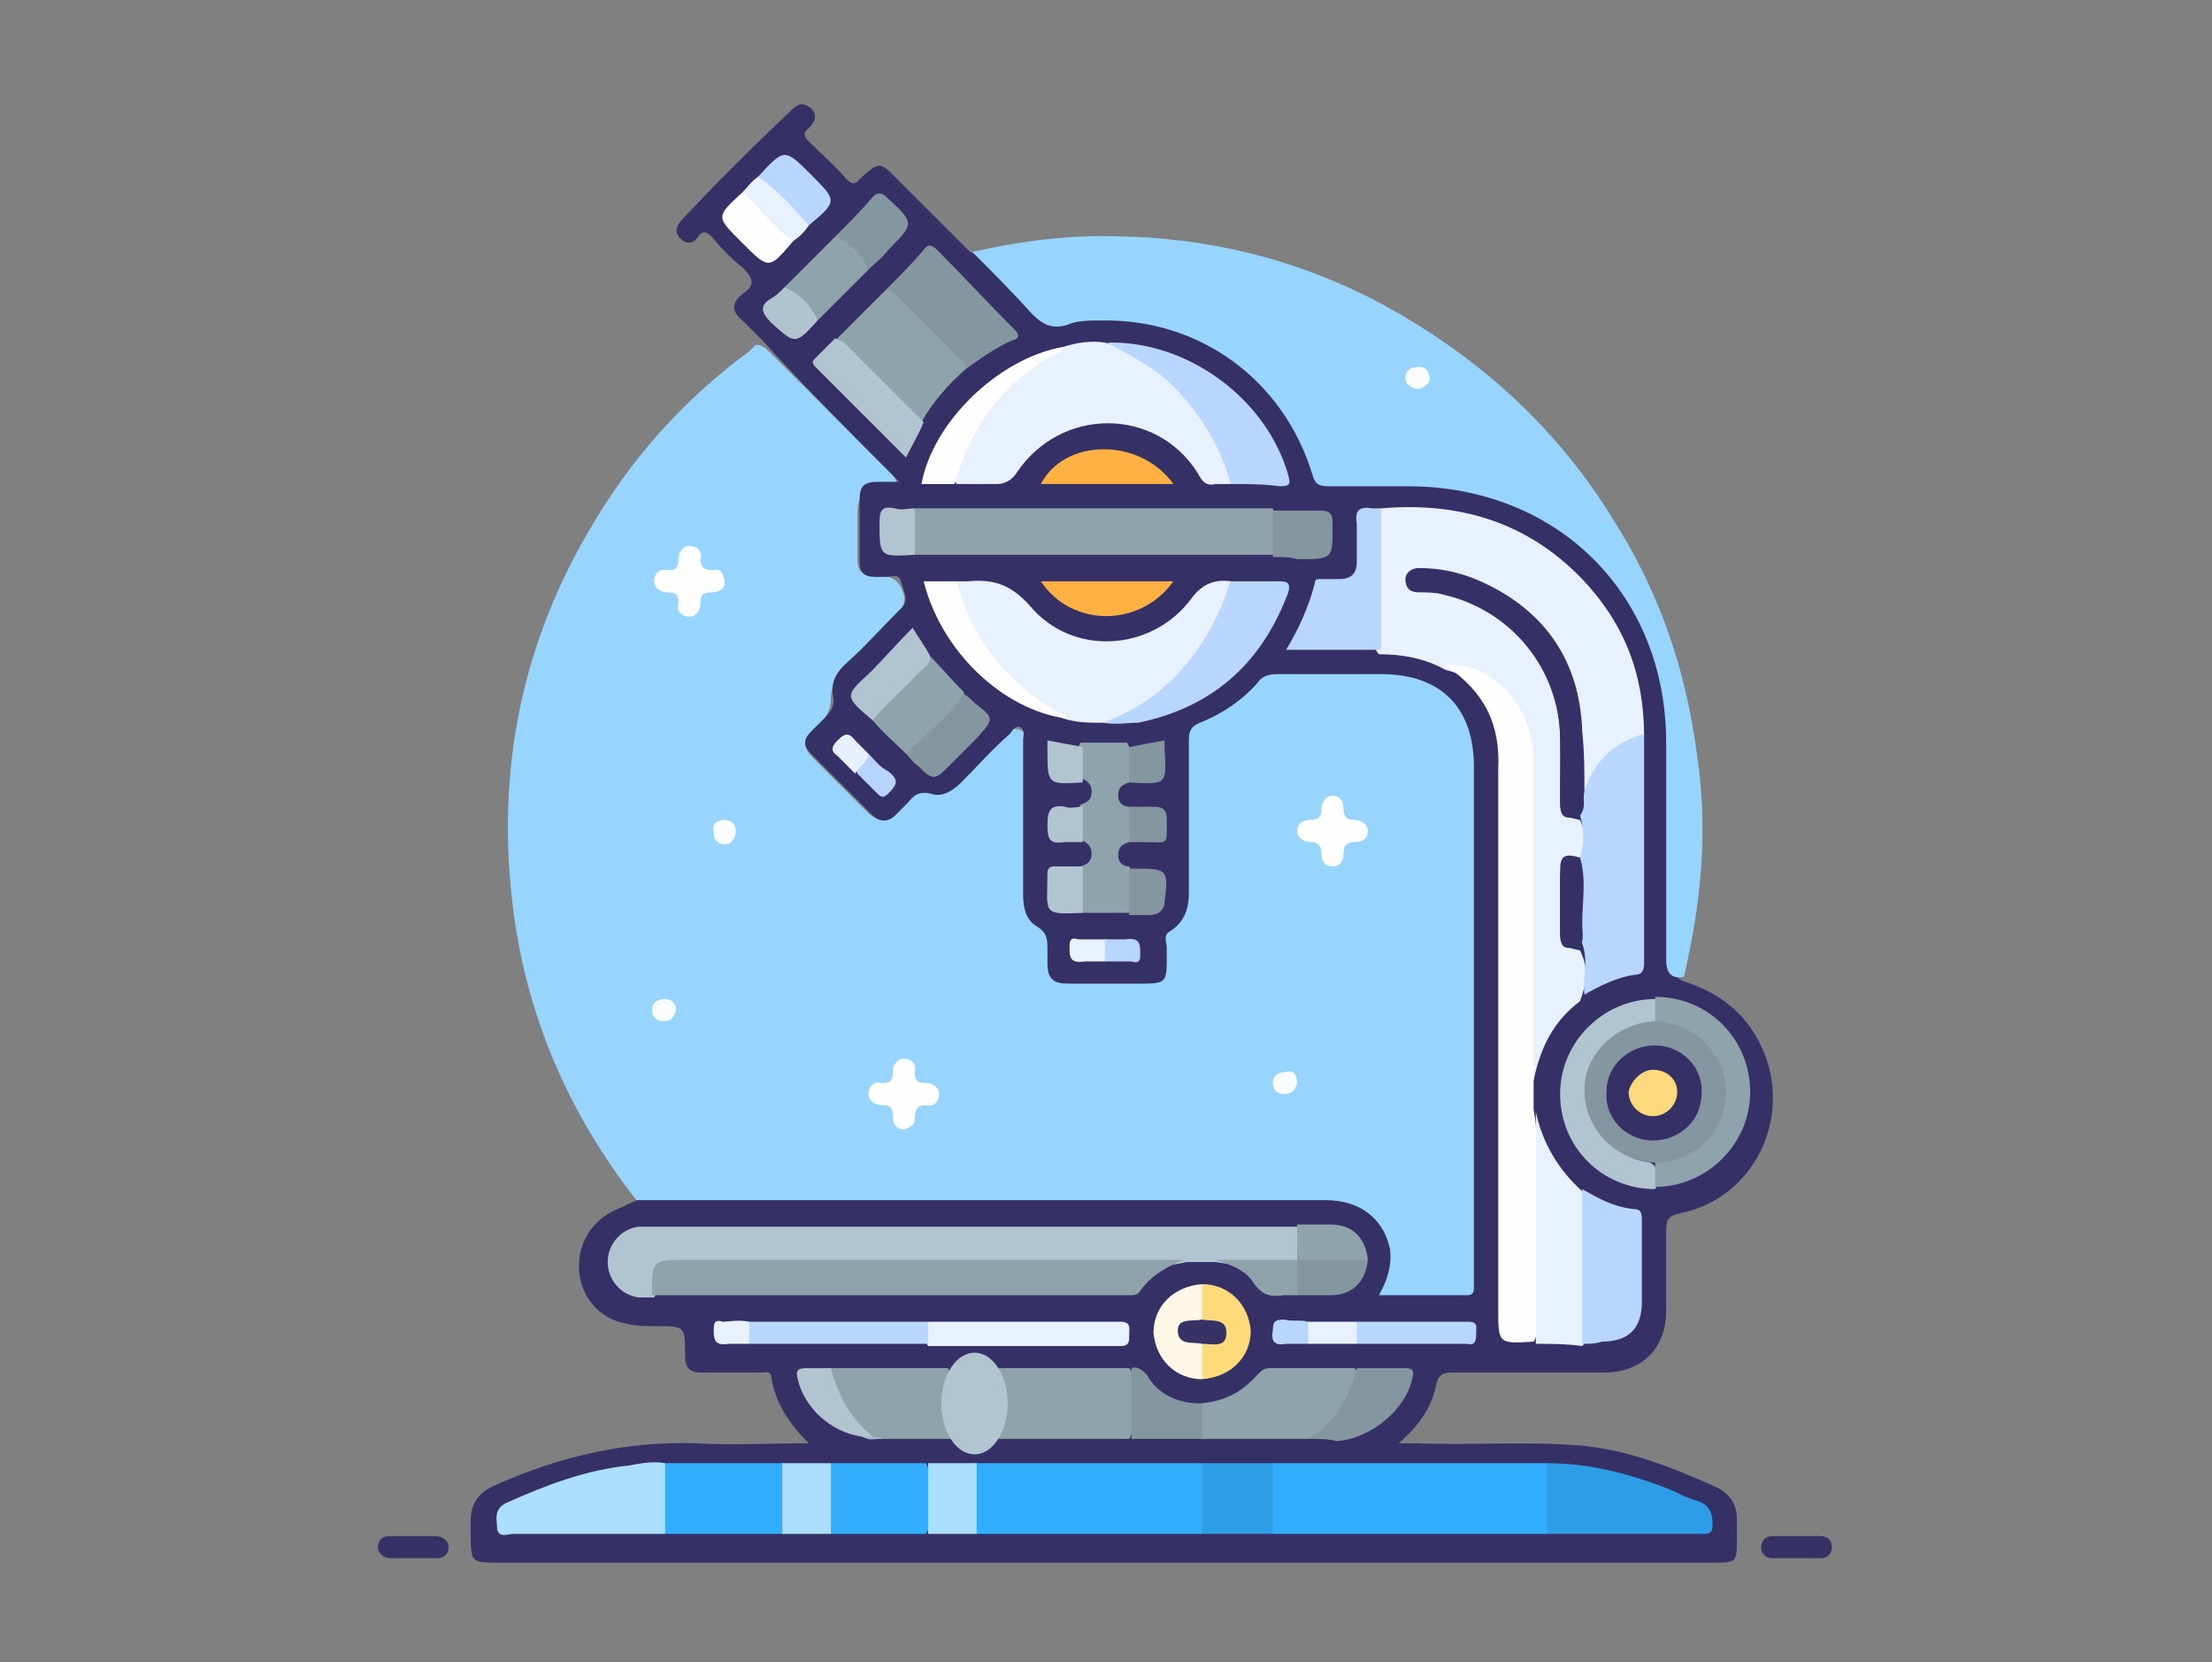 <?xml version="1.0" encoding="utf-8"?>
<!-- Generator: Adobe Illustrator 25.2.1, SVG Export Plug-In . SVG Version: 6.00 Build 0)  -->
<svg version="1.1" id="Capa_1" xmlns="http://www.w3.org/2000/svg" xmlns:xlink="http://www.w3.org/1999/xlink" x="0px" y="0px"
	 viewBox="0 0 100.1 75.2" style="enable-background:new 0 0 100.1 75.2;" xml:space="preserve">
<rect x="0" y="0" width="100.1" height="75.2" fill="#808080" stroke="none"/>
<style type="text/css">
	.st0{fill:#98D5FE;}
	.st1{fill:#353166;}
	.st2{fill:#363266;}
	.st3{fill:#FEFEFE;}
	.st4{fill:#FAFCFE;}
	.st5{fill:#E8F1FE;}
	.st6{fill:#B1C5D0;}
	.st7{fill:#33ADFE;}
	.st8{fill:#8FA3AD;}
	.st9{fill:#B8D6FE;}
	.st10{fill:#ACDEFE;}
	.st11{fill:#2E9DE7;}
	.st12{fill:#8496A0;}
	.st13{fill:#FDB142;}
	.st14{fill:#FDF7E5;}
	.st15{fill:#FDDB7A;}
	.st16{fill:#B0C4CF;}
	.st17{fill:#B7D4FC;}
	.st18{fill:#E7F0FD;}
	.st19{fill:#A5B6C4;}
	.st20{fill:#373266;}
	.st21{fill:#FCD97A;}
</style>
<g id="lineas">
</g>
<path class="st0" d="M28.8,54.3c-2.9-3.7-4.8-7.9-5.5-12.6c-0.9-6.2,0.1-12.1,3.3-17.6c1.9-3.3,4.3-6,7.3-8.2
	c0.1-0.1,0.2-0.2,0.3-0.3c0.3,0,0.5,0.2,0.7,0.4c1.7,1.7,3.5,3.5,5.2,5.2c0.1,0.1,0.2,0.2,0.3,0.3c0.3,0.4,0.2,0.5-0.3,0.6
	c-1.3,0.3-1.3,0.3-1.3,1.6c0,0.5,0,0.9,0,1.4c0,0.8,0.1,0.9,0.9,0.9c0.8,0.1,1,0.3,1.2,0.9c0.1,0.4-0.1,0.7-0.4,1
	c-0.7,0.8-1.5,1.5-2.2,2.2c-0.4,0.4-0.7,0.9-0.7,1.5c0,0.6-0.3,1-0.7,1.4c-0.6,0.6-0.6,0.8,0,1.4c0.7,0.7,1.5,1.5,2.2,2.2
	c0.6,0.6,0.8,0.6,1.3,0c0.5-0.5,1-0.8,1.7-0.7c0.5,0,0.8-0.2,1.1-0.5c0.7-0.7,1.4-1.4,2.1-2c0.2-0.2,0.5-0.5,0.8-0.4
	c0.4,0.1,0.3,0.5,0.3,0.8c0,2.1,0,4.2,0,6.3c0,0.8,0.1,1.5,0.8,2c0.4,0.3,0.3,0.8,0.3,1.3c0,1,0.1,1,1,1.1c1,0,2.1,0,3.1,0
	c0.7,0,0.9-0.1,0.8-0.8c0-0.7,0.1-1.4,0.7-1.9c0.4-0.3,0.4-0.8,0.4-1.3c0-2.1,0-4.2,0-6.3c0-0.8,0.2-1.3,1-1.7
	c0.8-0.4,1.5-0.9,2.1-1.5c0.4-0.4,0.8-0.6,1.4-0.6c1.6,0,3.3,0,4.9,0c2.4,0,4,1.7,4,4.1c0,7.8,0,15.5,0,23.3c0,1-0.1,1.1-1.1,1.1
	c-0.9,0-1.9,0-2.8,0c-0.6,0-0.7-0.1-0.5-0.7c0.7-2.2-0.4-3.6-2.7-3.6c-10,0-19.9,0-29.9,0C29.6,54.5,29.2,54.6,28.8,54.3z"/>
<path class="st1" d="M28.8,54.3c0.4,0,0.8,0,1.1,0c10,0,20.1,0,30.1,0c1.5,0,2.6,0.8,2.9,2.2c0.1,0.7-0.1,1.4-0.5,2.1
	c1.4,0,2.7,0,4,0c0.2,0,0.3-0.1,0.3-0.3c0-0.2,0-0.3,0-0.5c0-7.7,0-15.4,0-23.1c0-2.7-1.5-4.2-4.2-4.2c-1.6,0-3.1,0-4.7,0
	c-0.4,0-0.7,0.1-0.9,0.4c-0.7,0.8-1.6,1.4-2.6,1.8c-0.5,0.2-0.5,0.5-0.5,0.9c0,2.3,0,4.5,0,6.8c0,0.7-0.2,1.3-0.8,1.7
	c-0.4,0.2-0.2,0.5-0.2,0.8c0,1.7,0.1,1.6-1.6,1.6c-1,0-1.9,0-2.9,0c-0.6,0-0.9-0.2-0.9-0.9c0-0.2,0-0.4,0-0.6c0-0.5,0-0.8-0.5-1.1
	c-0.5-0.3-0.6-0.9-0.6-1.4c0-2.3,0-4.7,0-7c0-0.2,0.1-0.4-0.1-0.6c-0.3-0.1-0.4,0.2-0.5,0.3c-0.8,0.7-1.5,1.5-2.2,2.2
	c-0.4,0.4-0.9,0.7-1.4,0.5c-0.4-0.1-0.7,0-1,0.4c-0.2,0.2-0.4,0.4-0.6,0.6c-0.3,0.3-0.7,0.3-1,0c-0.9-0.9-1.9-1.9-2.8-2.8
	c-0.4-0.4-0.3-0.7,0-1c0.2-0.2,0.4-0.4,0.6-0.6c0.3-0.3,0.5-0.6,0.4-1c-0.1-0.6,0.1-1,0.5-1.4c0.9-0.8,1.7-1.7,2.5-2.5
	c0.5-0.4,0.2-0.8,0.1-1.2c-0.1-0.5-0.4-0.3-0.7-0.3c-0.2,0-0.4,0-0.5,0c-0.5,0-0.7-0.2-0.7-0.7c0-0.9,0-1.8,0-2.8
	c0-0.6,0.2-0.8,0.8-0.8c0.3,0,0.7,0,1,0c-2.1-2.1-4.2-4.2-6.2-6.4c-0.3-0.3-0.6-0.6-0.9-0.9c-0.5-0.4-0.5-0.8,0-1.2
	c0.6-0.4,0.5-0.7,0-1.2c-0.5-0.4-1-0.9-1.4-1.4c-0.2-0.2-0.4-0.3-0.6,0c-0.2,0.3-0.5,0.4-0.8,0.1c-0.3-0.3-0.2-0.6,0.1-0.9
	C32.3,8.4,34,6.7,35.8,5c0.3-0.3,0.5-0.4,0.9-0.1c0.3,0.3,0.2,0.6-0.1,0.9c-0.3,0.2-0.2,0.4,0,0.6c0.6,0.6,1.2,1.1,1.7,1.7
	c0.2,0.2,0.4,0.3,0.6,0c0.9-0.8,0.9-0.8,1.7,0c1.1,1.1,2.2,2.2,3.3,3.3c0.3,0.1,0.5,0.3,0.8,0.5c0.7,0.7,1.4,1.4,2.1,2.2
	c0.4,0.4,0.7,0.5,1.3,0.4c2.8-0.5,5.4,0,7.7,1.7c1.7,1.2,2.9,2.8,3.6,4.8c0.3,0.8,0.3,0.8,1.2,0.9c1.7,0,3.5-0.1,5.2,0.1
	c4.9,0.7,9,4.8,9.7,9.7c0.1,0.7,0.1,1.4,0.1,2.1c0,3.1,0,6.3,0,9.4c0,0.5,0.1,1,0.6,1.2c1.9,0.6,3.2,1.8,3.8,3.7
	c0.9,3-0.9,6.2-4,6.8c-0.5,0.1-0.6,0.3-0.6,0.8c0,1.2,0,2.4,0,3.6c0,1.7-1.1,2.8-2.8,2.8c-2.3,0-4.6,0-6.9,0c-0.4,0-0.6,0.1-0.7,0.5
	c-0.2,1.1-0.8,1.9-1.7,2.7c0.4,0,0.6,0,0.8,0c2.5,0.1,4.9-0.1,7.4,0.1c2.2,0.2,4.2,1,6.2,1.9c0.6,0.3,0.9,0.8,0.9,1.4
	c0,0.3,0,0.6,0,0.9c0,1.1,0,1.1-1.1,1.1c-7.2,0-14.3,0-21.5,0c-11.2,0-22.4,0-33.5,0c-1.1,0-1.2,0-1.2-1.2c0-0.2,0-0.5,0-0.7
	c0-0.8,0.4-1.3,1.1-1.6c2.9-1.3,5.9-2,9.1-1.9c1.7,0.1,3.3,0,5.1,0c-0.9-0.9-1.5-1.8-1.7-3c0-0.3-0.3-0.2-0.5-0.2
	c-0.9,0-1.7,0-2.6,0c-0.6,0-0.8-0.2-0.8-0.8c0-1.3,0-1.3-1.3-1.3c-0.4,0-0.9,0-1.3-0.1c-1.3-0.2-2.2-1.3-2.2-2.6
	c0-1.3,0.8-2.3,2-2.7C28.5,54.4,28.7,54.4,28.8,54.3z"/>
<path class="st0" d="M76.2,44.2c-0.6,0.1-0.8-0.2-0.8-0.8c0-3.3,0-6.5,0-9.8c0-6.7-4.9-11.6-11.7-11.6c-1.2,0-2.4,0-3.6,0
	c-0.4,0-0.6-0.1-0.7-0.5c-1.3-4.3-5.1-7.1-9.6-7c-0.5,0-1.1,0-1.5,0.2c-0.7,0.2-1.1,0-1.6-0.5c-0.9-1-1.8-1.9-2.7-2.8
	c2.2-0.5,4.5-0.8,6.8-0.7c4.5,0.1,8.8,1.3,12.7,3.6c3.9,2.3,7.1,5.3,9.5,9.2c2.1,3.3,3.3,6.8,3.8,10.7C77.3,37.5,77,40.8,76.2,44.2z
	"/>
<path class="st2" d="M81.3,70.5c-0.4,0-0.7,0-1.1,0c-0.3,0-0.5-0.2-0.5-0.5c0-0.3,0.2-0.5,0.5-0.5c0.7,0,1.5,0,2.2,0
	c0.3,0,0.5,0.2,0.5,0.5c0,0.3-0.2,0.5-0.5,0.5C82.1,70.5,81.7,70.5,81.3,70.5z"/>
<path class="st2" d="M18.7,70.5c-0.3,0-0.7,0-1,0c-0.3,0-0.6-0.2-0.6-0.5c0-0.3,0.2-0.5,0.5-0.5c0.7,0,1.4,0,2.1,0
	c0.3,0,0.6,0.2,0.6,0.5c0,0.3-0.2,0.5-0.5,0.5C19.4,70.5,19.1,70.5,18.7,70.5z"/>
<path class="st3" d="M32.8,26.3c0,0.3-0.2,0.5-0.6,0.5c-0.4,0-0.5,0.1-0.5,0.5c0,0.3-0.2,0.6-0.5,0.6c-0.3,0-0.6-0.2-0.5-0.6
	c0-0.4-0.1-0.5-0.5-0.5c-0.3,0-0.6-0.2-0.6-0.5c0-0.3,0.2-0.6,0.6-0.5c0.4,0,0.5-0.1,0.5-0.5c0-0.3,0.2-0.6,0.5-0.6
	c0.3,0,0.6,0.2,0.5,0.6c0,0.4,0.2,0.5,0.6,0.5C32.6,25.7,32.7,25.9,32.8,26.3z"/>
<path class="st3" d="M60.3,39.2c-0.3,0-0.5-0.2-0.5-0.5c0-0.4-0.1-0.6-0.5-0.6c-0.3,0-0.6-0.2-0.6-0.5c0-0.3,0.2-0.5,0.6-0.5
	c0.4,0,0.5-0.2,0.5-0.5c0-0.3,0.2-0.6,0.5-0.6c0.3,0,0.5,0.2,0.5,0.6c0,0.4,0.2,0.5,0.5,0.5c0.3,0,0.6,0.2,0.6,0.5
	c0,0.3-0.2,0.5-0.6,0.5c-0.4,0-0.5,0.2-0.5,0.5C60.8,39,60.6,39.2,60.3,39.2z"/>
<path class="st3" d="M40.9,51.1c-0.3,0-0.5-0.2-0.5-0.6c0-0.4-0.1-0.5-0.5-0.5c-0.3,0-0.6-0.2-0.6-0.5c0-0.3,0.2-0.6,0.6-0.5
	c0.4,0,0.5-0.1,0.5-0.5c0-0.3,0.2-0.6,0.5-0.6c0.3,0,0.6,0.2,0.5,0.6c0,0.4,0.1,0.5,0.5,0.5c0.3,0,0.6,0.2,0.6,0.5
	c0,0.3-0.2,0.6-0.6,0.5c-0.4,0-0.5,0.2-0.5,0.6C41.4,50.9,41.2,51,40.9,51.1z"/>
<path class="st4" d="M58.7,49c-0.1,0.3-0.2,0.5-0.6,0.5c-0.3,0-0.5-0.2-0.5-0.5c0-0.3,0.2-0.5,0.6-0.5C58.5,48.4,58.7,48.6,58.7,49z
	"/>
<path class="st4" d="M32.8,37.1c0.3,0,0.5,0.2,0.5,0.5c0,0.3-0.2,0.6-0.5,0.6c-0.3,0-0.5-0.2-0.5-0.5C32.2,37.3,32.4,37.1,32.8,37.1
	z"/>
<path class="st4" d="M30.6,45.7c-0.1,0.3-0.2,0.5-0.6,0.5c-0.3,0-0.5-0.2-0.5-0.5c0-0.3,0.2-0.5,0.6-0.5
	C30.4,45.2,30.6,45.4,30.6,45.7z"/>
<path class="st5" d="M62.5,23c3.5-0.3,6.6,0.6,9.1,3.2c1.9,2,2.8,4.3,2.8,7.1c-0.1,0.2-0.3,0.3-0.5,0.4C73,34,72.4,34.6,72,35.4
	c-0.1,0.2-0.1,0.5-0.5,0.4c-0.2-0.6-0.1-1.2-0.1-1.8c0-1.4-0.1-2.7-0.8-3.9c-1.3-2.5-3.3-3.8-6.1-4.1c-0.1,0-0.2,0-0.3,0
	c-0.2,0-0.5,0-0.5,0.3c0,0.3,0.2,0.4,0.5,0.4c0.4,0,0.8,0.1,1.1,0.2c3.1,0.7,5.3,3.4,5.3,6.6c0,0.8,0,1.6,0,2.4c0,1,0,1,0.9,1.2
	c0.3,0.6,0.3,1.3,0,1.9c-0.9,0.2-0.9,0.2-0.9,1.1c0,0.6,0,1.2,0,1.8c0,0.9,0,0.9,0.9,1.1c0.4,0.8,0.3,1.5,0,2.3
	c-1.2,0.9-1.8,2.1-2.1,3.6c-0.3-0.3-0.2-0.7-0.2-1c0-4.2,0-8.4,0-12.6c0-2.9-1-4.2-3.8-5c-0.9-0.5-1.9-0.7-3-0.7
	c-0.2-0.2-0.2-0.5-0.2-0.8c0-1.6,0-3.2,0-4.8C62.3,23.6,62.2,23.3,62.5,23z"/>
<path class="st6" d="M55,57.1c-0.4,0-0.9,0-1.3,0c-0.8,0.2-1.6,0.2-2.3,0.2c-6.7,0-13.5,0-20.2,0c-0.2,0-0.5,0-0.7,0
	c-0.4,0-0.7,0.2-0.7,0.6c0,0.3,0,0.5-0.2,0.8c-0.2,0-0.5,0-0.7,0c-0.8-0.1-1.4-0.8-1.4-1.6c0-0.8,0.6-1.5,1.4-1.6c0.2,0,0.3,0,0.5,0
	c9.7,0,19.3,0,29,0c0.1,0,0.3,0,0.4,0c0.3,0.5,0.2,1,0.1,1.6c0,0.1-0.1,0.1-0.2,0.2C57.4,57.3,56.2,57.3,55,57.1z"/>
<path class="st3" d="M65.4,30.1c1.3-0.1,2.2,0.5,3,1.4c0.7,0.9,1,1.9,1,3c0,4.7,0,9.4,0,14.1c0,0.5,0,1,0,1.6
	c0.3,1.7,0.2,3.4,0.2,5.1c0,1.5,0,3,0,4.4c0,0.3,0,0.7-0.2,1c-1.6,0.1-1.6,0.1-1.6-1.5c0-8.1,0-16.3,0-24.4
	C67.9,32.8,67.2,31.3,65.4,30.1z"/>
<path class="st7" d="M57.6,66.2c4.1,0,8.3,0,12.4,0c0.2,0.2,0.2,0.5,0.2,0.8c-0.1,0.8,0.2,1.7-0.2,2.4c-4.1,0-8.3,0-12.4,0
	c-0.2-0.2-0.2-0.5-0.2-0.8C57.5,67.9,57.2,67,57.6,66.2z"/>
<path class="st5" d="M48.1,15.7c0.6-0.2,1.3-0.3,1.9-0.2c2.3,0.6,3.7,2.2,4.9,4.1c0.4,0.7,0.9,1.4,0.8,2.3c-0.2,0-0.5,0-0.7,0
	c-0.4,0.1-0.6-0.1-0.8-0.5c-1.9-3-6.2-3-8.2,0c-0.2,0.3-0.5,0.5-0.9,0.5c-0.6,0-1.2,0-1.8,0c-0.2-0.2,0-0.5,0-0.7
	C44.2,18.7,45.8,16.9,48.1,15.7z"/>
<path class="st5" d="M49.9,32.7c-0.6,0-1.2,0-1.8-0.2c-2.3-1.2-4-3-4.8-5.5c-0.1-0.2-0.2-0.5,0-0.7c0.2,0,0.3,0,0.5,0
	c1.1-0.1,1.9,0.1,2.8,1.1c1.9,2.3,5.5,2.1,7.3-0.3c0.5-0.7,1.1-0.9,1.8-0.8c0.1,1.1-0.5,1.9-1,2.8c-0.9,1.4-2.1,2.5-3.5,3.3
	C50.8,32.6,50.3,32.6,49.9,32.7z"/>
<path class="st8" d="M29.5,58.6c0-1.6,0-1.6,1.6-1.6c7.3,0,14.5,0,21.8,0c0.2,0,0.5,0,0.7,0c-0.8,0.3-1.5,0.7-2,1.4
	c-0.1,0.2-0.3,0.2-0.5,0.2C44,58.6,36.7,58.6,29.5,58.6z"/>
<path class="st8" d="M41.4,23c5.4,0,10.8,0,16.2,0c0.3,0.7,0.3,1.4,0,2.1c-5.4,0-10.8,0-16.2,0C41.1,24.5,41.1,23.8,41.4,23z"/>
<path class="st7" d="M54.4,69.4c-3.4,0-6.8,0-10.3,0c-0.4-0.7-0.1-1.5-0.2-2.3c0-0.3,0-0.6,0.2-0.9c3.4,0,6.8,0,10.3,0
	c0.2,0.2,0.2,0.5,0.2,0.8C54.5,67.8,54.8,68.6,54.4,69.4z"/>
<path class="st9" d="M71.5,38.8c0.2-0.6,0.2-1.3,0-1.9c-0.1-0.4-0.1-0.7,0.2-1.1c0.4-1.3,1.3-2.2,2.7-2.6c0,3.5,0,6.9,0,10.4
	c0,0.3-0.1,0.5-0.4,0.5c-0.8,0.1-1.6,0.5-2.3,0.9c-0.1-0.8,0.2-1.5-0.1-2.3C71.4,41.5,71.4,40.2,71.5,38.8z"/>
<path class="st8" d="M45.2,61.9c2,0,4,0,5.9,0c0.2,0.2,0.2,0.5,0.2,0.8c-0.1,0.8,0.2,1.7-0.2,2.4c-2,0-4,0-5.9,0
	c-0.4-0.8-0.1-1.6-0.2-2.4C45,62.4,45,62.1,45.2,61.9z"/>
<path class="st10" d="M30.1,69.4c-2.3,0-4.6,0-6.9,0c-0.2,0-0.6,0.2-0.7-0.2c0-0.4-0.2-0.9,0.4-1.2c1.8-0.8,3.6-1.5,5.6-1.7
	c0.5-0.1,1.1-0.2,1.6-0.1c0.2,0.2,0.2,0.5,0.2,0.8C30.2,67.8,30.5,68.6,30.1,69.4z"/>
<path class="st11" d="M70,69.4c0-1.1,0-2.1,0-3.2c2,0,3.8,0.5,5.6,1.2c0.4,0.2,0.8,0.4,1.2,0.5c0.6,0.2,0.7,0.6,0.7,1.1
	c0,0.3-0.1,0.4-0.4,0.4C74.8,69.4,72.4,69.4,70,69.4z"/>
<path class="st5" d="M69.5,60.8c0-3.5,0-7,0-10.5c0.3,1.4,1,2.6,2.1,3.6c0.2,0.2,0.2,0.5,0.2,0.8c0,1.8,0,3.7,0,5.5
	c0,0.2,0,0.5-0.2,0.7C70.9,60.8,70.2,60.8,69.5,60.8z"/>
<path class="st7" d="M30.1,69.4c0-1.1,0-2.1,0-3.2c1.8,0,3.6,0,5.4,0c0.4,0.7,0.1,1.5,0.2,2.3c0,0.3,0,0.6-0.2,0.9
	C33.7,69.4,31.9,69.4,30.1,69.4z"/>
<path class="st8" d="M43.7,16.7c-0.8,0.7-1.5,1.5-2,2.4c-0.2,0-0.3-0.1-0.4-0.2c-1.2-1.2-2.4-2.3-3.5-3.5c0.8-0.8,1.5-1.5,2.3-2.3
	c0.3-0.2,0.5,0,0.6,0.2c0.9,0.9,1.9,1.9,2.8,2.8C43.7,16.2,43.9,16.4,43.7,16.7z"/>
<path class="st8" d="M59.2,65.1c-1.6,0-3.2,0-4.9,0c-0.3-0.5-0.3-1.1,0-1.6c1.1-0.1,1.9-0.5,2.6-1.3c0.2-0.2,0.3-0.3,0.6-0.3
	c1.3,0,2.5,0,3.8,0c0,0,0.1,0.1,0.1,0.2C61.4,63.2,60.3,64.8,59.2,65.1z"/>
<path class="st9" d="M71.6,60.8c0-2.3,0-4.6,0-7c0.7,0.4,1.4,0.8,2.3,0.9c0.4,0,0.4,0.2,0.4,0.6c0,1.2,0,2.4,0,3.6
	c0,1.2-0.6,1.8-1.8,1.8C72.2,60.8,71.9,60.8,71.6,60.8z"/>
<path class="st9" d="M55.7,21.9c-0.5-1.8-1.5-3.4-2.9-4.7C52,16.5,51,16,50.1,15.5c3.6-0.1,7.2,2.5,8.2,6c0.1,0.4,0.1,0.5-0.4,0.5
	C57.2,21.9,56.4,21.9,55.7,21.9z"/>
<path class="st9" d="M49.9,32.7c2.5-0.9,4.2-2.7,5.3-5.1c0.2-0.4,0.3-0.9,0.5-1.3c0.7,0,1.5,0,2.2,0c0.4,0,0.5,0.1,0.4,0.5
	c-1.2,3.2-3.4,5.2-6.8,5.9C51,32.7,50.5,32.8,49.9,32.7z"/>
<path class="st12" d="M43.7,16.7c0-0.1,0-0.2-0.1-0.3c-1.1-1.1-2.2-2.2-3.2-3.2c-0.1-0.1-0.2-0.1-0.3-0.1c0.6-0.6,1.2-1.2,1.7-1.8
	c0.2-0.3,0.4-0.2,0.6,0c1.2,1.2,2.3,2.4,3.5,3.6c0.2,0.2,0.3,0.4-0.1,0.5C45.1,15.7,44.4,16.2,43.7,16.7z"/>
<path class="st8" d="M43,65.1c-1.1,0-2.2,0-3.3,0c-0.1-0.1-0.2,0-0.4-0.1c-1.1-0.7-1.8-1.7-1.8-3.1c1.8,0,3.6,0,5.4,0
	c0.4,0.8,0.1,1.6,0.2,2.4C43.3,64.6,43.2,64.9,43,65.1z"/>
<path class="st9" d="M62.5,23c0,2.1,0,4.3,0,6.4c-1.4,0-2.8,0-4.3,0c0.6-1,1-1.9,1.3-3c0-0.2,0.1-0.2,0.3-0.2c0.3,0,0.5,0,0.8,0
	c0.6,0,0.8-0.3,0.8-0.8c0-0.6,0-1.2,0-1.7c-0.1-0.6,0.1-0.8,0.7-0.7C62.2,23,62.3,23,62.5,23z"/>
<path class="st8" d="M51.1,35.4c-0.3,0.1-0.5,0.2-0.5,0.6c0,0.3,0.2,0.5,0.5,0.5c0.3,0.5,0.3,1.1,0,1.6c-0.3,0.1-0.5,0.2-0.5,0.6
	c0,0.3,0.2,0.5,0.5,0.5c0.3,0.7,0.3,1.4,0,2.1c-0.7,0-1.4,0-2.2,0c-0.3-0.7-0.3-1.4,0-2.1c0.3-0.1,0.5-0.2,0.5-0.6
	c0-0.3-0.2-0.5-0.5-0.6c-0.3-0.5-0.3-1.1,0-1.6c0.3-0.1,0.5-0.2,0.5-0.6c0-0.3-0.2-0.5-0.5-0.6c-0.3-0.5-0.3-1.1,0-1.6
	c0.7,0,1.4,0,2.1,0C51.4,34.3,51.4,34.9,51.1,35.4z"/>
<path class="st7" d="M37.6,66.2c1.4,0,2.9,0,4.3,0c0.4,0.7,0.1,1.5,0.2,2.3c0,0.3,0,0.6-0.2,0.9c-1.4,0-2.9,0-4.3,0
	c-0.4-0.7-0.1-1.5-0.2-2.3C37.4,66.8,37.4,66.5,37.6,66.2z"/>
<path class="st6" d="M74.9,53.8c-2.4,0-4.3-1.9-4.3-4.3c0-2.4,2-4.3,4.3-4.3c0.3,0.3,0.2,0.6,0.1,1c-0.2,0.3-0.5,0.2-0.7,0.3
	c-1.5,0.4-2.4,1.6-2.5,3c0,1.4,1,2.6,2.4,3c0.3,0.1,0.5,0,0.7,0.3C75.1,53.1,75.1,53.5,74.9,53.8z"/>
<path class="st8" d="M74.9,46.2c0-0.4,0-0.7,0-1.1c2.4,0,4.3,1.9,4.3,4.3c0,2.4-2,4.3-4.3,4.3c0-0.4,0-0.7,0-1.1
	c0.2-0.2,0.5-0.2,0.8-0.3c1.3-0.4,2.3-1.6,2.3-2.9c0-1.3-0.9-2.5-2.3-2.9C75.4,46.4,75.1,46.5,74.9,46.2z"/>
<path class="st11" d="M54.4,69.4c0-1.1,0-2.1,0-3.2c1.1,0,2.2,0,3.2,0c0,1.1,0,2.1,0,3.2C56.5,69.4,55.4,69.4,54.4,69.4z"/>
<path class="st5" d="M42,59.8c2.9,0,5.8,0,8.7,0c0.5,0,0.4,0.3,0.4,0.6c0,0.3,0,0.5-0.4,0.5c-2.9,0-5.8,0-8.7,0
	C41.7,60.4,41.7,60.1,42,59.8z"/>
<path class="st6" d="M37.8,15.3c0.1,0.1,0.3,0.1,0.4,0.2c1.2,1.2,2.4,2.4,3.6,3.6c-0.2,0.5-0.5,1-0.8,1.6c-1.4-1.4-2.7-2.7-4.1-4.1
	c-0.2-0.2-0.1-0.3,0-0.4C37.2,15.9,37.5,15.6,37.8,15.3z"/>
<path class="st3" d="M43.3,26.3c0.7,2.7,2.3,4.6,4.7,6c0.1,0,0.3,0,0.2,0.2c-2.8-0.4-5.6-3-6.4-6.2C42.3,26.3,42.8,26.3,43.3,26.3z"
	/>
<path class="st3" d="M48.1,15.7c0,0.3-0.3,0.3-0.5,0.4c-2.3,1.3-3.7,3.3-4.4,5.8c-0.5,0-1,0-1.5,0C42.2,19.1,45.2,16.2,48.1,15.7z"
	/>
<path class="st9" d="M42,59.8c0,0.3,0,0.7,0,1c-2.7,0-5.4,0-8.1,0c-0.2-0.3-0.2-0.7,0-1C36.6,59.8,39.3,59.8,42,59.8z"/>
<path class="st8" d="M42.1,29.7c0.5,0.5,1,1.1,1.5,1.6c0.1,0.2,0,0.4-0.1,0.5c-0.7,0.8-1.4,1.5-2.2,2.2c-0.1,0.1-0.2,0.1-0.3,0.1
	c-0.5-0.5-1-0.9-1.5-1.5c-0.1-0.2,0.1-0.3,0.2-0.5C40.5,31.3,41.3,30.5,42.1,29.7z"/>
<path class="st12" d="M59.2,65.1c1.2-0.7,1.9-1.9,2.2-3.2c0.7,0,1.5,0,2.2,0c0.4,0,0.4,0.2,0.3,0.5c-0.3,1.4-1.9,2.7-3.4,2.8
	C60.1,65.1,59.7,65.1,59.2,65.1z"/>
<path class="st12" d="M54.4,63.5c0,0.5,0,1.1,0,1.6c-1.1,0-2.2,0-3.2,0c0-1.1,0-2.1,0-3.2c0.3-0.1,0.5,0.1,0.7,0.3
	C52.4,63.1,53.3,63.5,54.4,63.5z"/>
<path class="st8" d="M35.5,13c0.8-0.8,1.5-1.5,2.3-2.3c0.1-0.1,0.2-0.1,0.3,0c0.5,0.5,1.2,0.7,1.2,1.5c-0.8,0.8-1.5,1.5-2.3,2.3
	C36.4,14.1,35.9,13.6,35.5,13z"/>
<path class="st13" d="M53.1,26.3c-1.5,2.1-4.6,2.1-6,0C49,26.3,51,26.3,53.1,26.3z"/>
<path class="st13" d="M53.1,21.9c-2,0-4,0-6,0C48.2,19.8,51.6,19.8,53.1,21.9z"/>
<ellipse class="st6" cx="44.1" cy="63.5" rx="1.5" ry="2.3"/>
<path class="st10" d="M37.6,66.2c0,1.1,0,2.1,0,3.2c-0.7,0-1.4,0-2.2,0c0-1.1,0-2.1,0-3.2C36.2,66.2,36.9,66.2,37.6,66.2z"/>
<path class="st10" d="M42,69.4c0-1.1,0-2.1,0-3.2c0.7,0,1.4,0,2.2,0c0,1.1,0,2.1,0,3.2C43.4,69.4,42.7,69.4,42,69.4z"/>
<path class="st6" d="M42.1,29.7c0,0.4-0.4,0.6-0.6,0.8c-0.6,0.7-1.4,1.3-2,2.1c-1.3-1.1-1.3-1.1-0.1-2.2c0.6-0.6,1.2-1.3,1.9-2
	C41.6,28.9,41.9,29.3,42.1,29.7z"/>
<path class="st14" d="M54.4,62.4c-1.2,0-2.1-0.9-2.2-2.1c0-1.2,0.9-2.1,2.2-2.2c0.3,0.5,0.2,1,0.1,1.5c-0.1,0.2-0.4,0.2-0.6,0.3
	c-0.2,0.1-0.4,0.1-0.4,0.3c0,0.2,0.2,0.3,0.3,0.3c0.2,0.1,0.5,0.1,0.6,0.3C54.6,61.4,54.7,61.9,54.4,62.4z"/>
<path class="st15" d="M54.4,59.7c0-0.5,0-1,0-1.6c1.2,0,2.1,0.9,2.2,2.1c0,1.2-0.9,2.1-2.2,2.2c0-0.5,0-1,0-1.6
	c0.1-0.2,0.3-0.2,0.5-0.2c0.2-0.1,0.4-0.1,0.4-0.3c0-0.2-0.2-0.3-0.4-0.3C54.7,59.9,54.5,59.9,54.4,59.7z"/>
<path class="st12" d="M41,34.1c0.9-0.9,1.9-1.6,2.6-2.7c0.2,0.1,0.3,0.2,0.5,0.4c0.9,0.7,0.9,0.7,0.1,1.6c-0.4,0.4-0.9,0.9-1.3,1.3
	c-0.6,0.6-0.7,0.6-1.3,0C41.3,34.5,41.2,34.3,41,34.1z"/>
<path class="st12" d="M39.3,12.2c-0.3-0.7-0.8-1.2-1.5-1.5c0.6-0.6,1.2-1.2,1.7-1.8c0.2-0.2,0.4-0.2,0.6,0c1.3,1.2,1.3,1.2,0.1,2.4
	C39.9,11.7,39.6,11.9,39.3,12.2z"/>
<path class="st12" d="M57.6,25.2c0-0.7,0-1.4,0-2.1c0.7,0,1.5,0,2.2,0c0.4,0,0.5,0.2,0.5,0.5c0,1.7,0.1,1.7-1.6,1.7
	C58.4,25.2,58,25.2,57.6,25.2z"/>
<path class="st9" d="M61.4,59.8c1.7,0,3.3,0,5,0c0.5,0,0.4,0.2,0.4,0.5c0,0.3,0,0.6-0.4,0.5c-1.7,0-3.3,0-5,0
	C61.1,60.4,61.1,60.1,61.4,59.8z"/>
<path class="st9" d="M34.3,8c1.2-1.3,1.2-1.3,2.4-0.1c1.2,1.2,1.2,1.2-0.1,2.3c0,0,0,0-0.1,0C35.7,9.6,35,8.8,34.3,8z"/>
<path class="st3" d="M35.9,10.9c-1.1,1.3-1.1,1.3-2.3,0.1c0,0-0.1-0.1-0.1-0.1c-1.1-1.1-1.1-1.1,0.1-2.2c0.1,0,0.2,0,0.2,0
	C34.6,9.4,35.4,10.1,35.9,10.9z"/>
<path class="st8" d="M58.7,57c0-0.5,0-1.1,0-1.6c0.5,0,1,0,1.5,0c1,0,1.6,0.6,1.7,1.6c-0.2,0.2-0.4,0.2-0.7,0.2
	C60.4,57.2,59.5,57.5,58.7,57z"/>
<path class="st12" d="M58.7,57c1.1,0,2.1,0,3.2,0c-0.1,1-0.7,1.6-1.7,1.6c-0.5,0-1,0-1.5,0C58.4,58.1,58.4,57.6,58.7,57L58.7,57z"/>
<path class="st6" d="M37.6,61.9c0.3,1.2,0.9,2.3,1.9,3.1c-0.1,0.1-0.3,0.1-0.5,0c-1.4-0.2-2.6-1.3-2.9-2.6c-0.1-0.4,0-0.5,0.4-0.5
	C36.9,61.9,37.3,61.9,37.6,61.9z"/>
<path class="st8" d="M58.7,57c0,0.5,0,1.1,0,1.6c-0.2,0-0.4,0-0.6,0c-0.6,0.1-1,0-1.4-0.6c-0.4-0.6-1.1-0.8-1.7-1
	C56.2,57,57.5,57,58.7,57z"/>
<path class="st16" d="M35.5,13c0.7,0.3,1.2,0.8,1.5,1.5c-1,1.1-1,1.1-2.1,0.1c-0.5-0.5-0.5-0.8,0-1.1C35.1,13.4,35.3,13.2,35.5,13z"
	/>
<path class="st6" d="M41.4,23c0,0.7,0,1.4,0,2.1c-1.6,0.1-1.6,0.1-1.6-1.5c0-0.6,0.2-0.7,0.7-0.6C40.8,23.1,41.1,23,41.4,23z"/>
<path class="st6" d="M49,39.2c0,0.7,0,1.4,0,2.1c-1.9,0.1-1.6,0-1.6-1.8c0-0.2,0.1-0.3,0.3-0.3C48.1,39.2,48.5,39.2,49,39.2z"/>
<path class="st12" d="M51.1,41.4c0-0.7,0-1.4,0-2.1c0.1,0,0.1,0,0.2,0c1.5,0,1.6,0,1.4,1.5c0,0.4-0.3,0.6-0.7,0.6
	C51.8,41.4,51.4,41.4,51.1,41.4z"/>
<path class="st5" d="M35.9,10.9c-0.9-0.6-1.5-1.5-2.3-2.2c0.2-0.2,0.4-0.5,0.7-0.7c0.9,0.6,1.6,1.4,2.3,2.2
	C36.4,10.5,36.2,10.7,35.9,10.9z"/>
<path class="st6" d="M49,33.8c0,0.5,0,1.1,0,1.6c-1.6,0.1-1.6,0.1-1.6-1.5c0-0.1,0-0.2,0-0.4C47.9,33.6,48.5,33.7,49,33.8z"/>
<path class="st12" d="M51.1,35.4c0-0.5,0-1.1,0-1.6c0.5-0.1,1-0.2,1.6-0.3c0,0.2,0,0.3,0,0.4C52.8,35.5,52.8,35.5,51.1,35.4z"/>
<path class="st6" d="M49,36.5c0,0.5,0,1.1,0,1.6c-0.3,0-0.5,0-0.8,0c-0.7,0.1-0.8-0.1-0.8-0.8c0-0.7,0.2-0.9,0.8-0.8
	C48.4,36.6,48.7,36.5,49,36.5z"/>
<path class="st12" d="M51.1,38.1c0-0.5,0-1.1,0-1.6c0.4,0,0.7,0,1.1,0c0.5,0,0.6,0.2,0.6,0.6c0,1.2,0.1,1-1,1
	C51.5,38.1,51.3,38.1,51.1,38.1z"/>
<path class="st5" d="M61.4,59.8c0,0.3,0,0.7,0,1c-0.7,0-1.4,0-2.2,0c-0.3-0.3-0.3-0.7,0-1C59.9,59.8,60.7,59.8,61.4,59.8z"/>
<path class="st17" d="M39.3,34.1c0.3,0.3,0.5,0.6,0.9,0.8c0.5,0.4,0.4,0.6,0,1c-0.2,0.2-0.3,0.2-0.5,0c-0.3-0.3-0.6-0.6-0.9-0.9
	C38.6,34.5,39,34.3,39.3,34.1z"/>
<path class="st5" d="M33.9,59.8c0,0.3,0,0.7,0,1c-0.3,0-0.6,0-0.9,0c-0.7,0.1-0.7-0.2-0.7-0.7c0-0.3,0.1-0.4,0.4-0.3
	C33,59.8,33.4,59.7,33.9,59.8z"/>
<path class="st5" d="M50,43.5c-0.3,0-0.6,0-0.9,0c-0.7,0.1-0.7-0.2-0.7-0.7c0-0.3,0.1-0.4,0.4-0.3c0.4,0,0.8,0,1.3,0
	C50.3,42.8,50.3,43.2,50,43.5z"/>
<path class="st9" d="M59.2,59.8c0,0.3,0,0.7,0,1c-0.3,0-0.7,0-1,0c-0.5,0.1-0.7-0.1-0.6-0.6c0-0.4,0.1-0.5,0.5-0.5
	C58.5,59.8,58.8,59.7,59.2,59.8z"/>
<path class="st9" d="M50,43.5c0-0.3,0-0.7,0-1c0.3,0,0.6,0,0.9,0c0.7-0.1,0.7,0.2,0.7,0.7c0,0.3-0.1,0.4-0.4,0.3
	C50.9,43.5,50.5,43.5,50,43.5z"/>
<path class="st18" d="M39.3,34.1c0,0.4-0.4,0.5-0.6,0.9c-0.3-0.3-0.5-0.5-0.8-0.8c-0.3-0.2-0.3-0.4,0-0.7c0.3-0.3,0.5-0.4,0.8,0
	C38.9,33.7,39.1,33.9,39.3,34.1z"/>
<path class="st19" d="M39.1,65c0.2,0,0.3,0,0.5,0c0.1,0,0.2,0,0.3,0.1C39.5,65.1,39.3,65.2,39.1,65z"/>
<path class="st4" d="M64.1,17.6c-0.3-0.1-0.5-0.2-0.5-0.5c0-0.3,0.2-0.5,0.6-0.5c0.3,0,0.5,0.2,0.5,0.6
	C64.6,17.4,64.4,17.6,64.1,17.6z"/>
<path class="st1" d="M71.7,35.8c-0.1,0.4,0.1,0.7-0.2,1.1c-0.7,0.2-0.9,0.1-0.9-0.6c0-1.4,0.1-2.8-0.1-4.2c-0.5-2.9-3-5.2-6-5.3
	c-0.1,0-0.2,0-0.3,0c-0.4,0-0.6-0.2-0.6-0.6c0-0.3,0.3-0.5,0.6-0.5c1,0,1.9,0.2,2.8,0.6c2.9,1.3,4.5,3.6,4.6,6.8
	C71.7,34,71.7,34.9,71.7,35.8z"/>
<path class="st1" d="M71.5,38.8c0.3,1,0.1,2,0.1,3c0,0.4,0.1,0.7-0.1,1c-0.7,0.2-0.9,0.1-0.9-0.6c0-0.9,0-1.9,0-2.8
	C70.6,38.7,70.8,38.6,71.5,38.8z"/>
<path class="st12" d="M74.9,46.2c1.8,0.1,3.2,1.5,3.2,3.2c0,1.8-1.4,3.2-3.2,3.2c-1.8-0.1-3.2-1.5-3.2-3.3
	C71.7,47.7,73.1,46.3,74.9,46.2z"/>
<path class="st20" d="M54.4,59.7c0.4,0.1,1.1-0.1,1.1,0.6c0,0.7-0.6,0.5-1.1,0.5c-0.4-0.1-1.1,0.1-1.1-0.6
	C53.3,59.6,54,59.8,54.4,59.7z"/>
<path class="st1" d="M77,49.5c0,1.2-1,2.1-2.2,2.1c-1.2,0-2.2-1-2.1-2.2c0-1.2,1-2.1,2.2-2.1C76.1,47.3,77.1,48.3,77,49.5z"/>
<path class="st21" d="M74.8,48.4c0.6,0,1.1,0.4,1.1,1c0,0.6-0.5,1.1-1.1,1.1c-0.6,0-1.1-0.5-1.1-1.1C73.8,48.9,74.3,48.4,74.8,48.4z
	"/>
</svg>

